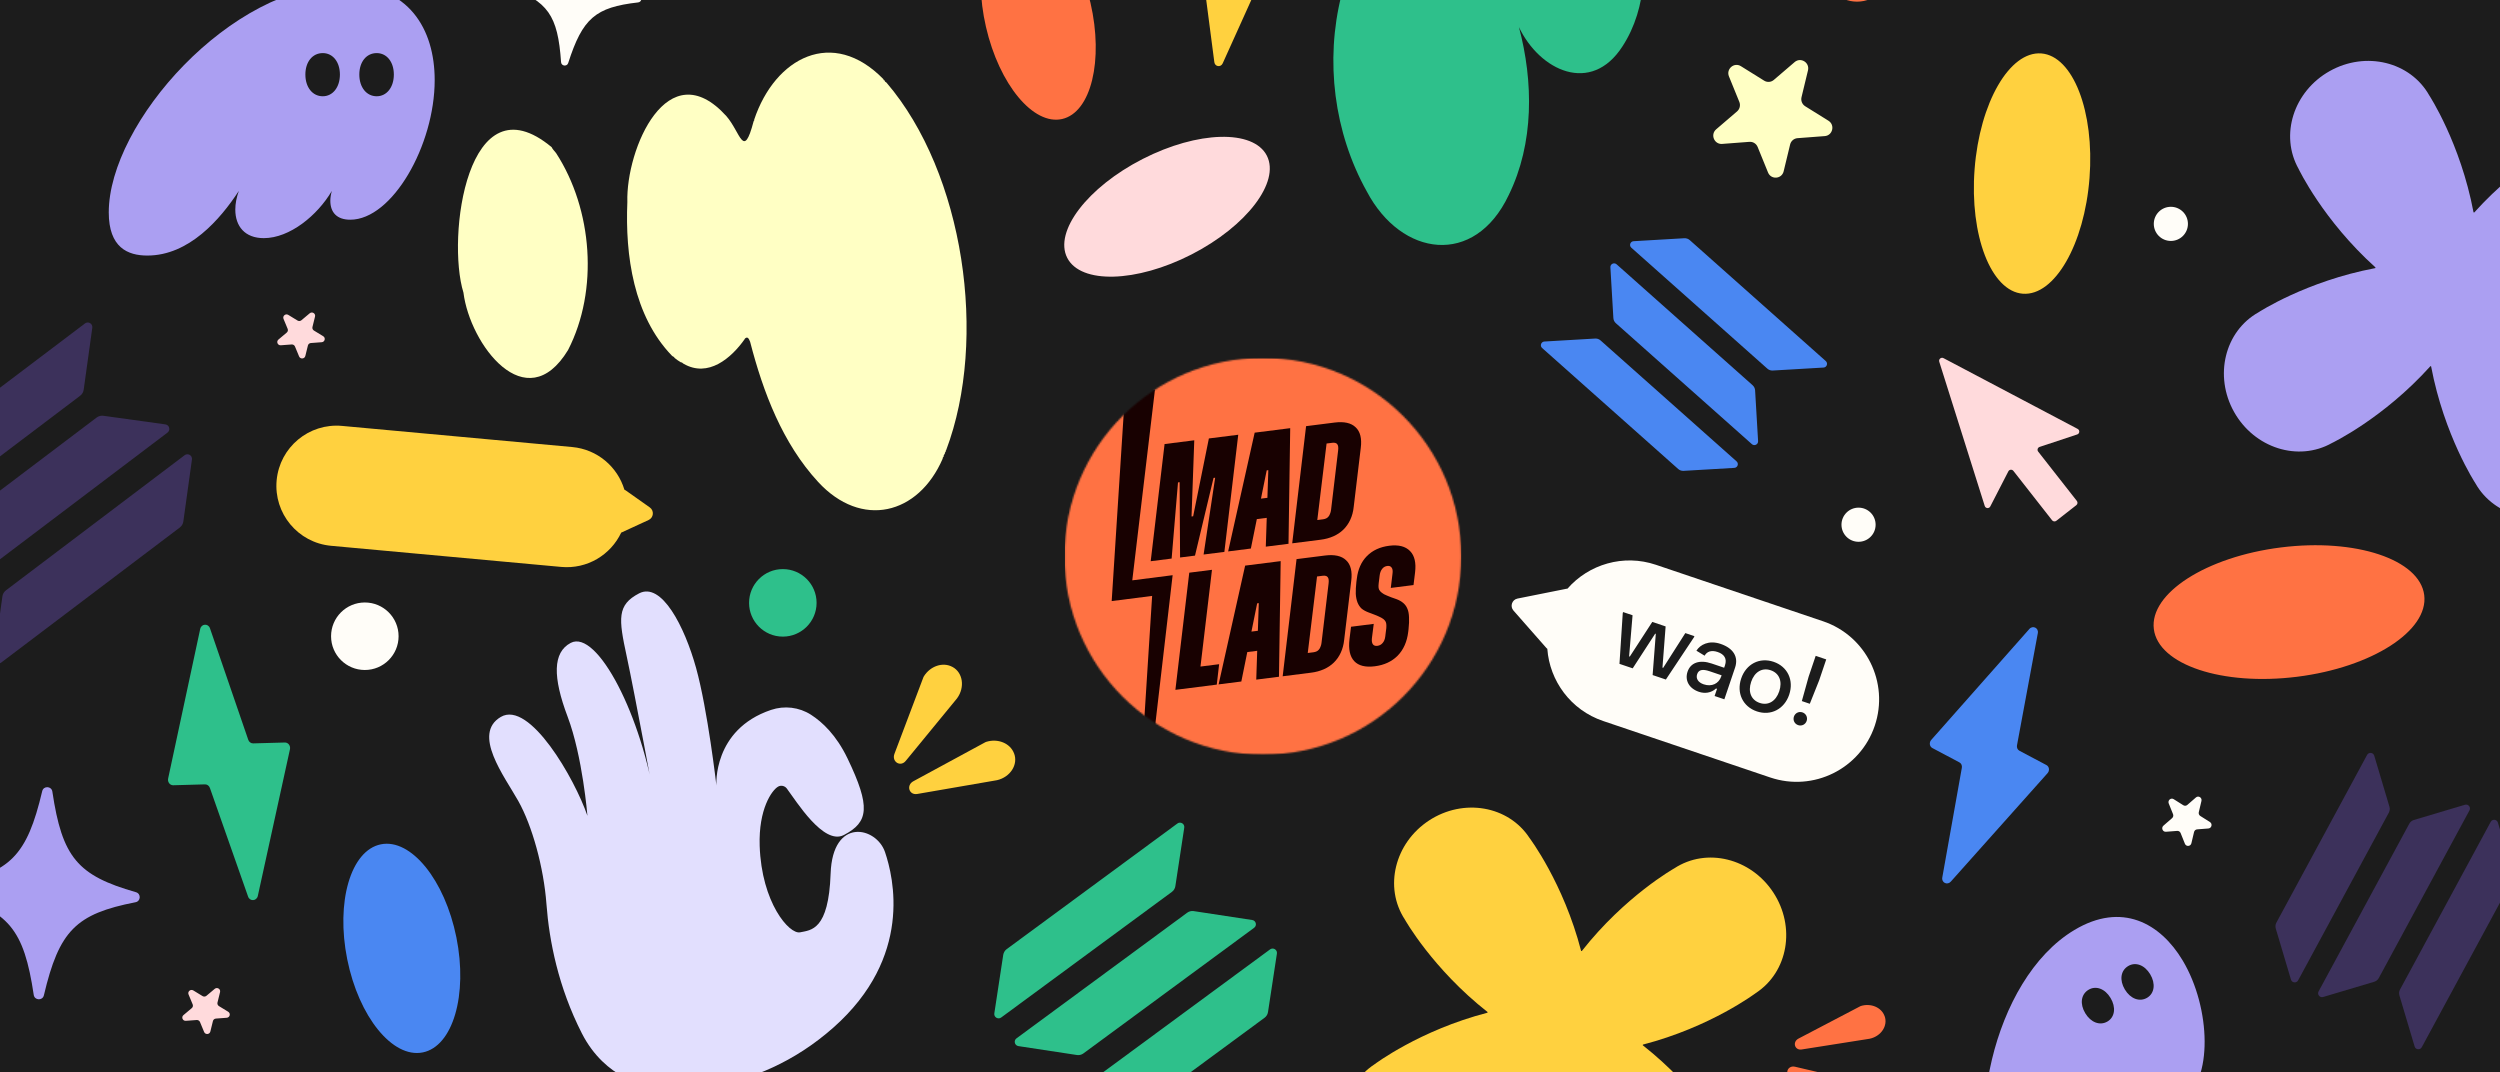 <svg xmlns="http://www.w3.org/2000/svg" fill="none" viewBox="0 0 1632 700" height="700" width="1632">
<rect x="0" y="0" width="1632" height="700" fill="#808080" stroke="none"/>
<g clip-path="url(#clip0_1994_3553)">
<rect fill="#1C1C1C" height="700" width="1632"></rect>
<path fill="#2EC08B" d="M991.527 17.545C1001.07 53.233 1001.52 93.509 984.863 127.4C962.67 174.283 914.837 167.816 892.275 125.017C870.787 86.567 864.913 39.622 875.665 -3.063C885.981 -51.035 930.203 -94.918 980.311 -67.67C986.429 -106.137 1022.72 -144.401 1062.1 -119.556C1084.5 -171.854 1122.58 -128.308 1121.89 -89.639C1125.33 -55.552 1094.76 -15.018 1069.04 -57.057C1075.59 -28.262 1075.83 4.672 1059.13 30.303C1038.68 62.045 1005.04 46.189 991.49 17.546C991.584 17.465 991.591 17.424 991.51 17.431C991.511 17.467 991.517 17.512 991.518 17.549L991.527 17.545Z"></path>
<path fill="#FFFDF8" d="M1155.62 507.54C1183.78 517.057 1214.33 501.943 1223.84 473.783C1233.36 445.622 1218.25 415.079 1190.09 405.562L1081.02 368.704C1059.76 361.52 1037.14 368.373 1023.24 384.278C1022.97 384.286 1022.69 384.316 1022.41 384.373L990.627 390.74C987.029 391.461 985.56 395.807 987.983 398.564L1009.39 422.907C1009.61 423.155 1009.84 423.373 1010.09 423.562C1011.61 444.519 1025.4 463.533 1046.56 470.682L1155.62 507.54Z" clip-rule="evenodd" fill-rule="evenodd"></path>
<path fill="#1C1C1C" d="M1057.19 433.366L1059.34 400.204L1059.56 399.554L1065.74 401.641L1063.48 428.468L1063.93 428.621L1078.61 405.989L1087.32 408.933L1085.25 435.826L1085.71 435.979L1100.18 413.281L1106.1 415.28L1105.88 415.93L1087.48 443.601L1078.83 440.68L1080.9 413.787L1080.51 413.656L1065.83 436.288L1057.19 433.366ZM1109.07 451.622C1102.5 449.404 1099.75 444.055 1101.64 438.466C1103.63 432.551 1109.54 430.493 1117.34 433.129L1125.53 435.896L1126.06 434.336C1127.53 429.982 1125.61 427.089 1121.26 425.617C1117.03 424.189 1114.23 425.414 1112.77 428.033L1107.42 424.779C1109.82 420.884 1115.52 417.74 1123.19 420.331C1131.51 423.143 1135.02 428.82 1132.65 435.839L1125.66 456.507L1119.29 454.354L1120.88 449.675L1120.23 449.455C1116.98 452.414 1112.84 452.896 1109.07 451.622ZM1107.9 440.076C1106.95 442.87 1108.46 445.48 1112.17 446.732C1117.37 448.489 1122 446.36 1123.62 441.551L1123.86 440.836L1116 438.178C1111.58 436.685 1108.91 437.086 1107.9 440.076ZM1146.85 464.39C1137.68 461.293 1133.47 452.337 1136.65 442.913C1139.84 433.489 1148.62 428.926 1157.79 432.023C1166.95 435.12 1171.17 444.076 1167.98 453.5C1164.8 462.924 1156.01 467.487 1146.85 464.39ZM1148.72 458.865C1154.3 460.754 1159.28 457.803 1161.48 451.303C1163.68 444.804 1161.51 439.437 1155.92 437.548C1150.33 435.659 1145.35 438.61 1143.15 445.11C1140.96 451.609 1143.13 456.977 1148.72 458.865ZM1176.24 457.666L1180.66 441.782L1185.28 428.133L1192.16 430.461L1187.55 444.11L1181.44 459.423L1176.24 457.666ZM1173.83 473.363C1171.42 472.55 1170.31 470.072 1171.07 467.798C1171.84 465.523 1174.24 464.231 1176.64 465.044C1179.04 465.856 1180.16 468.334 1179.39 470.609C1178.63 472.884 1176.23 474.176 1173.83 473.363Z"></path>
<path fill="#FFD13F" d="M223.314 278.035C201.703 276.051 182.575 291.963 180.592 313.574C178.608 335.185 194.519 354.313 216.131 356.296L366.366 370.087C383.291 371.64 398.692 362.219 405.529 347.679C405.678 347.627 405.826 347.567 405.974 347.499L423.418 339.455C426.751 337.918 427.171 333.35 424.173 331.232L408.485 320.147C408.2 319.945 407.904 319.78 407.603 319.65C403.125 304.758 389.986 293.334 373.55 291.825L223.314 278.035Z" clip-rule="evenodd" fill-rule="evenodd"></path>
<path fill="#FFDADC" d="M1356.32 280.007L1268.73 233.796C1267.18 232.98 1265.41 234.441 1265.94 236.126L1295.64 330.299C1296.17 331.969 1298.45 332.173 1299.26 330.602L1311.05 307.707C1311.71 306.433 1313.46 306.27 1314.35 307.403L1339.61 339.643C1340.28 340.496 1341.52 340.641 1342.37 339.973L1355.44 329.766C1356.29 329.099 1356.44 327.865 1355.77 327.012L1330.53 294.818C1329.69 293.751 1330.17 292.172 1331.47 291.74L1356.01 283.604C1357.65 283.065 1357.84 280.812 1356.3 280.001L1356.32 280.007Z"></path>
<path fill="#FFFDF8" d="M416.574 1.58C388.701 4.762 380.337 11.844 370.923 41.138C370.124 43.636 366.443 43.192 366.261 40.563C364.139 9.851 357.717 0.949 331.415 -8.874C329.045 -9.763 329.463 -13.21 331.978 -13.491C359.851 -16.674 368.215 -23.756 377.629 -53.05C378.428 -55.548 382.109 -55.104 382.291 -52.475C384.412 -21.763 390.835 -12.861 417.136 -3.038C419.506 -2.149 419.089 1.298 416.574 1.58Z"></path>
<path fill="#AB9FF2" d="M88.464 588.982C49.597 596.577 38.62 607.478 28.646 649.753C27.801 653.356 22.572 653.144 22.022 649.465C15.603 606.483 5.57 594.675 -32.54 583.791C-35.974 582.806 -35.772 577.908 -32.264 577.231C6.604 569.636 17.581 558.735 27.554 516.46C28.399 512.857 33.629 513.069 34.178 516.748C40.597 559.73 50.63 571.538 88.74 582.422C92.174 583.407 91.972 588.305 88.464 588.982Z"></path>
<path fill="#FFFFC4" d="M1136.46 43.198L1151.64 52.657C1153.62 53.892 1156.17 53.697 1157.94 52.177L1171.55 40.523C1175.52 37.122 1181.49 40.837 1180.25 45.947L1176.03 63.449C1175.48 65.735 1176.45 68.118 1178.43 69.353L1193.61 78.812C1198.05 81.573 1196.39 88.449 1191.2 88.844L1173.41 90.198C1171.08 90.375 1169.14 92.044 1168.59 94.325L1164.37 111.826C1163.14 116.936 1156.15 117.468 1154.17 112.604L1147.39 95.942C1146.51 93.765 1144.33 92.416 1142.01 92.593L1124.22 93.948C1119.02 94.342 1116.36 87.797 1120.34 84.397L1133.94 72.742C1135.72 71.222 1136.32 68.718 1135.44 66.541L1128.66 49.879C1126.68 45.015 1132.03 40.437 1136.46 43.198Z"></path>
<path fill="#FFDADC" d="M188.193 205.558L194.245 209.255C195.035 209.737 196.051 209.662 196.757 209.067L202.182 204.512C203.767 203.183 206.144 204.635 205.652 206.632L203.97 213.472C203.751 214.366 204.137 215.298 204.927 215.78L210.979 219.477C212.747 220.556 212.086 223.243 210.016 223.398L202.923 223.927C201.997 223.996 201.22 224.649 201.001 225.54L199.32 232.38C198.828 234.377 196.042 234.585 195.252 232.684L192.55 226.172C192.197 225.321 191.33 224.794 190.405 224.863L183.312 225.392C181.24 225.547 180.179 222.989 181.763 221.66L187.188 217.105C187.897 216.511 188.136 215.532 187.784 214.681L185.082 208.169C184.294 206.268 186.425 204.479 188.193 205.558Z"></path>
<path fill="#FFDADC" d="M126.193 646.558L132.245 650.255C133.035 650.737 134.051 650.662 134.757 650.067L140.182 645.512C141.767 644.183 144.144 645.635 143.652 647.632L141.97 654.472C141.751 655.366 142.137 656.298 142.927 656.78L148.979 660.477C150.747 661.556 150.086 664.243 148.016 664.398L140.923 664.927C139.997 664.996 139.22 665.649 139.001 666.54L137.32 673.38C136.828 675.377 134.042 675.585 133.252 673.684L130.55 667.172C130.197 666.321 129.33 665.794 128.405 665.863L121.312 666.392C119.24 666.547 118.179 663.989 119.763 662.66L125.188 658.105C125.897 657.511 126.136 656.532 125.784 655.681L123.082 649.169C122.294 647.268 124.425 645.479 126.193 646.558Z"></path>
<path fill="#FFFDF8" d="M1418.98 521.695L1425.27 525.662C1426.09 526.179 1427.14 526.098 1427.88 525.46L1433.51 520.573C1435.16 519.147 1437.62 520.705 1437.11 522.848L1435.37 530.187C1435.14 531.146 1435.54 532.145 1436.36 532.663L1442.65 536.63C1444.48 537.788 1443.79 540.671 1441.64 540.837L1434.28 541.405C1433.32 541.479 1432.51 542.179 1432.28 543.135L1430.54 550.475C1430.03 552.617 1427.13 552.84 1426.31 550.801L1423.51 543.814C1423.14 542.9 1422.24 542.335 1421.28 542.409L1413.92 542.977C1411.76 543.142 1410.66 540.398 1412.31 538.972L1417.94 534.085C1418.68 533.447 1418.93 532.397 1418.56 531.484L1415.75 524.497C1414.94 522.457 1417.15 520.537 1418.98 521.695Z"></path>
<path fill="#FFFFC4" d="M370.802 228.542C390.933 189.416 386.787 136.676 363.107 100.074C362.136 98.676 360.807 97.627 360.115 96.075C305.056 50.26 291.39 155.101 302.543 191.031C306.748 224.759 343.319 273.695 370.802 228.542Z"></path>
<path fill="#FFFFC4" d="M617.68 293.798C645.008 221.308 629.393 113.117 578.716 53.953C578.319 53.492 577.522 53.462 577.6 52.706C577.484 52.602 577.358 52.495 577.241 52.391C576.817 52.382 576.702 52.144 576.779 51.766C543.543 17.607 505.915 37.591 492.339 78.085C492.448 78.36 492.472 78.615 492.15 78.777C492.081 78.941 492.005 79.108 491.936 79.272C485.279 104.516 483.611 86.695 474.186 75.806C435.848 33.451 408.557 97.293 409.538 131.877C408.065 166.715 413.575 206.22 438.596 232.171C439.089 232.805 440.165 232.807 440.337 233.636C441.66 234.727 443.059 235.709 444.544 236.56C445.378 236.368 445.612 237.263 446.292 237.492C462.269 246.687 477.344 233.928 486.276 221.185C486.233 221.016 486.183 220.85 486.464 220.888C488.205 219.449 488.957 221.359 489.695 223.168C498.2 256.117 510.865 289.425 534.107 314.645C562.261 345.162 599.46 336.25 615.404 299.376C615.172 298.758 615.904 298.412 616.082 297.852C615.834 297.099 616.508 296.753 616.813 296.165C616.604 295.558 617.17 295.229 617.393 294.737C617.275 294.357 617.405 294.059 617.684 293.804L617.68 293.798Z"></path>
<path fill="#FFD13F" d="M1010.91 722.159C982.624 758.155 950.447 776.195 950.447 776.195C929.451 789.92 900.525 782.827 885.833 760.343C871.135 737.867 876.25 708.518 897.24 694.801C897.24 694.801 926.678 672.564 970.998 661.103L971.093 660.667C935.097 632.384 917.057 600.207 917.057 600.207C903.333 579.211 910.425 550.285 932.909 535.592C955.386 520.895 984.734 526.009 998.451 547C998.451 547 1020.69 576.438 1032.15 620.758L1032.59 620.853C1060.87 584.857 1093.05 566.817 1093.05 566.817C1114.04 553.092 1142.97 560.185 1157.66 582.669C1172.36 605.145 1167.24 634.494 1146.25 648.211C1146.25 648.211 1116.81 670.449 1072.5 681.909L1072.4 682.345C1108.4 710.629 1126.44 742.806 1126.44 742.806C1140.16 763.801 1133.07 792.727 1110.58 807.42C1088.11 822.117 1058.76 817.003 1045.04 796.012C1045.04 796.012 1022.8 766.575 1011.34 722.255L1010.91 722.159Z"></path>
<path fill="#AB9FF2" d="M1651.01 203.156C1685.26 233.972 1701.22 267.494 1701.22 267.494C1713.6 289.499 1704.53 318.071 1680.97 331.317C1657.41 344.569 1628.28 337.465 1615.92 315.466C1615.92 315.466 1595.56 284.413 1587.02 239.138L1586.59 239.013C1555.78 273.263 1522.25 289.221 1522.25 289.221C1500.25 301.595 1471.68 292.533 1458.43 268.969C1445.18 245.412 1452.28 216.283 1474.28 203.917C1474.28 203.917 1505.34 183.56 1550.61 175.024L1550.73 174.592C1516.48 143.775 1500.53 110.253 1500.53 110.253C1488.15 88.249 1497.22 59.677 1520.78 46.431C1544.34 33.179 1573.46 40.283 1585.83 62.282C1585.83 62.282 1606.19 93.335 1614.72 138.61L1615.16 138.735C1645.97 104.484 1679.49 88.527 1679.49 88.527C1701.5 76.153 1730.07 85.215 1743.32 108.779C1756.57 132.335 1749.46 161.465 1727.47 173.831C1727.47 173.831 1696.41 194.188 1651.14 202.724L1651.01 203.156Z"></path>
<path fill="#2EC08B" d="M715.393 705.494C715.611 704.033 716.41 702.684 717.644 701.782L829.083 619.774C831.12 618.273 833.948 619.981 833.566 622.479L827.749 660.694C827.531 662.155 826.733 663.503 825.498 664.406L714.06 746.414C712.022 747.914 709.195 746.206 709.576 743.708L715.393 705.494Z"></path>
<path fill="#2EC08B" d="M654.911 623.306C655.171 621.82 655.969 620.471 657.162 619.594L768.601 537.586C770.638 536.086 773.465 537.794 773.084 540.292L767.267 578.506C767.049 579.967 766.25 581.316 765.016 582.218L653.577 664.226C651.54 665.727 648.713 664.019 649.094 661.521L654.911 623.306Z"></path>
<path fill="#2EC08B" d="M779.227 594.766C777.767 594.547 776.245 594.903 775.017 595.808L663.579 677.816C661.542 679.317 662.331 682.525 664.832 682.899L703.046 688.716C704.507 688.935 706.029 688.579 707.256 687.674L818.694 605.665C820.732 604.165 819.942 600.957 817.442 600.583L779.227 594.766Z"></path>
<path fill="#4A87F2" d="M1041.32 221.003C1042.59 220.925 1043.86 221.355 1044.84 222.231L1133.64 301.183C1135.26 302.626 1134.33 305.306 1132.16 305.432L1099.03 307.374C1097.76 307.452 1096.48 307.022 1095.51 306.146L1006.71 227.194C1005.08 225.751 1006.01 223.071 1008.18 222.945L1041.32 221.003Z"></path>
<path fill="#4A87F2" d="M1099.55 155.514C1100.84 155.466 1102.12 155.896 1103.07 156.742L1191.86 235.694C1193.49 237.137 1192.56 239.817 1190.39 239.943L1157.25 241.885C1155.99 241.963 1154.71 241.533 1153.73 240.657L1064.94 161.705C1063.31 160.262 1064.24 157.582 1066.41 157.456L1099.55 155.514Z"></path>
<path fill="#4A87F2" d="M1145.73 254.837C1145.66 253.571 1145.09 252.357 1144.11 251.487L1055.31 172.535C1053.69 171.092 1051.13 172.329 1051.26 174.496L1053.21 207.634C1053.28 208.9 1053.85 210.115 1054.83 210.984L1143.63 289.936C1145.25 291.379 1147.81 290.143 1147.68 287.975L1145.73 254.837Z"></path>
<path fill="#3C315B" d="M1.568 389.315C1.778 387.769 2.603 386.332 3.896 385.361L120.527 297.161C122.66 295.547 125.671 297.314 125.303 299.958L119.683 340.422C119.472 341.969 118.647 343.405 117.355 344.376L0.723 432.576C-1.409 434.19 -4.421 432.424 -4.052 429.779L1.568 389.315Z"></path>
<path fill="#3C315B" d="M-63.482 303.297C-63.228 301.723 -62.403 300.287 -61.154 299.343L55.477 211.143C57.61 209.529 60.621 211.296 60.253 213.94L54.633 254.404C54.422 255.951 53.597 257.387 52.305 258.358L-64.327 346.558C-66.459 348.172 -69.47 346.406 -69.102 343.761L-63.482 303.297Z"></path>
<path fill="#3C315B" d="M67.497 271.421C65.951 271.211 64.347 271.608 63.063 272.581L-53.569 360.782C-55.701 362.395 -54.822 365.775 -52.175 366.136L-11.711 371.756C-10.165 371.966 -8.561 371.569 -7.277 370.596L109.355 282.395C111.487 280.782 110.608 277.402 107.961 277.041L67.497 271.421Z"></path>
<path fill="#E2DFFE" d="M569.145 -43.103C569.325 -44.358 570.003 -45.521 571.059 -46.303L666.318 -117.322C668.06 -118.622 670.497 -117.17 670.183 -115.023L665.392 -82.175C665.212 -80.92 664.533 -79.757 663.478 -78.976L568.218 -7.956C566.477 -6.657 564.04 -8.108 564.354 -10.255L569.145 -43.103Z"></path>
<path fill="#FFD13F" d="M811.09 -45.859L802.977 -111.796C802.603 -114.822 798.756 -115.371 797.514 -112.578L762.389 -33.822C761.569 -31.985 762.575 -29.857 764.431 -29.518L782.023 -26.309C783.23 -26.09 784.153 -25.074 784.324 -23.773L792.719 40.587C793.11 43.592 796.924 44.131 798.175 41.363L832.991 -35.768C833.823 -37.607 832.816 -39.741 830.954 -40.085L813.394 -43.291C812.18 -43.51 811.249 -44.544 811.091 -45.846L811.09 -45.859Z"></path>
<path fill="#2EC08B" d="M162.055 482.924L137.071 410.157C135.923 406.819 131.432 407.117 130.694 410.579L109.757 508.225C109.269 510.504 110.918 512.674 113.102 512.613L133.803 512.036C135.223 511.996 136.512 512.925 137.017 514.359L161.943 585.27C163.106 588.581 167.557 588.279 168.311 584.843L189.286 489.113C189.789 486.83 188.137 484.653 185.944 484.709L165.28 485.282C163.853 485.325 162.551 484.376 162.059 482.938L162.055 482.924Z"></path>
<path fill="#4A87F2" d="M1316.69 486.564L1330.3 413.284C1330.93 409.921 1327.01 408.036 1324.75 410.606L1260.71 483.021C1259.22 484.711 1259.57 487.327 1261.43 488.314L1279.1 497.679C1280.32 498.321 1280.96 499.719 1280.7 501.169L1267.92 572.855C1267.32 576.202 1271.21 578.065 1273.48 575.525L1336.63 504.744C1338.14 503.057 1337.79 500.434 1335.92 499.438L1318.28 490.088C1317.06 489.445 1316.42 488.024 1316.69 486.578L1316.69 486.564Z"></path>
<path fill="#AB9FF2" d="M96.176 166.826C123.327 166.826 143.731 143.26 155.907 124.638C154.427 128.758 153.604 132.878 153.604 136.833C153.604 147.709 159.857 155.455 172.198 155.455C189.146 155.455 207.247 140.623 216.626 124.638C215.968 126.945 215.639 129.087 215.639 131.065C215.639 138.646 219.917 143.425 228.638 143.425C256.118 143.425 283.762 94.81 283.762 52.293C283.762 19.169 266.978 -10 224.854 -10C150.806 -10 71 80.308 71 138.646C71 161.552 83.341 166.826 96.176 166.826ZM199.348 48.667C199.348 40.427 203.956 34.66 210.702 34.66C217.284 34.66 221.892 40.427 221.892 48.667C221.892 56.907 217.284 62.84 210.702 62.84C203.956 62.84 199.348 56.907 199.348 48.667ZM234.562 48.667C234.562 40.427 239.169 34.66 245.916 34.66C252.498 34.66 257.105 40.427 257.105 48.667C257.105 56.907 252.498 62.84 245.916 62.84C239.169 62.84 234.562 56.907 234.562 48.667Z"></path>
<path fill="#AB9FF2" d="M1337.4 793.524C1357.34 781.589 1361.96 755.313 1362.72 736.284C1363.44 739.96 1364.65 743.348 1366.39 746.253C1371.17 754.24 1379.17 757.18 1388.23 751.755C1400.68 744.305 1407.45 725.455 1407.31 709.592C1407.84 711.576 1408.54 713.294 1409.41 714.747C1412.75 720.314 1417.99 721.943 1424.39 718.109C1444.58 706.029 1443.51 658.174 1424.82 626.949C1410.26 602.622 1385.11 588.578 1354.17 607.096C1299.79 639.646 1280.88 741.052 1306.52 783.896C1316.59 800.719 1327.97 799.166 1337.4 793.524ZM1361.23 661.394C1357.61 655.342 1358.45 649.081 1363.41 646.115C1368.24 643.222 1374.16 645.432 1377.78 651.484C1381.41 657.535 1380.63 663.918 1375.8 666.811C1370.84 669.777 1364.85 667.445 1361.23 661.394ZM1387.09 645.914C1383.47 639.863 1384.32 633.601 1389.27 630.636C1394.1 627.742 1400.02 629.953 1403.65 636.004C1407.27 642.056 1406.49 648.438 1401.66 651.331C1396.7 654.297 1390.71 651.965 1387.09 645.914Z"></path>
<path fill="#E2DFFE" d="M422.608 708.782C422.608 708.782 395.242 704.789 379.849 674.587C364.45 644.389 358.515 614.209 356.727 590.193C354.939 566.178 347.402 538.99 338.301 522.817C329.199 506.643 308.098 479.148 326.898 468.028C345.699 456.908 375.232 508.441 383.473 532.551C383.473 532.551 380.347 493.826 370.567 467.926C360.783 442.02 360.804 425.913 372.54 419.694C389.819 410.535 419.402 467.889 427.804 525.455C427.804 525.455 414.311 452.577 409.079 428.264C403.84 403.955 402.645 394.896 417.237 387.335C431.83 379.774 446.85 408.781 454.416 436.081C461.985 463.388 467.667 512.752 467.667 512.752C467.667 512.752 465.105 476.34 503.318 463.435C512.07 460.48 521.658 461.603 529.422 466.588C536.92 471.406 545.991 479.964 553.255 495.081C568.478 526.75 567.064 536.677 550.864 545.1C537.588 551.997 519.739 522.843 513.625 514.737C512.302 512.98 509.861 512.409 507.95 513.51C503.855 515.867 495.136 528.149 495.916 552.141C497.131 589.285 515.273 610.119 522.321 608.619C529.37 607.12 540.943 607.502 542.226 570.315C543.508 533.127 572.144 539.728 577.739 556.239C583.333 572.75 596.071 624.774 544.008 670.829C491.945 716.884 433.88 712.41 422.621 708.792L422.608 708.782Z"></path>
<path fill="#FF7243" d="M639.68 810.925C632.011 814.233 555.389 861.72 518.933 825.565C488.622 795.515 522.697 759.307 546.711 764.505C528.127 748.426 537.322 699.51 578.723 705.556C629.499 712.954 637.697 802.806 639.682 810.952L639.68 810.925Z"></path>
<path fill="#FFD13F" d="M621.745 435.351C628.634 439.041 630.031 448.659 624.773 455.871L591.259 496.717C587.794 500.937 581.941 497.255 583.899 492.09L602.747 442.225C602.832 442.015 602.917 441.806 603.031 441.624C607.224 434.772 615.513 431.973 621.728 435.359L621.745 435.351Z"></path>
<path fill="#FFD13F" d="M661.986 491.797C664.787 499.093 659.555 507.284 650.862 509.304L598.798 518.301C593.417 519.229 591.395 512.617 596.254 509.988L643.117 484.578C643.318 484.475 643.519 484.372 643.725 484.309C651.376 481.866 659.479 485.166 661.968 491.792L661.986 491.797Z"></path>
<path fill="#FF7243" d="M1230.28 663.303C1232.57 669.551 1228.01 676.461 1220.59 678.075L1176.14 685.093C1171.54 685.817 1169.9 680.161 1174.07 677.982L1214.3 656.922C1214.47 656.836 1214.64 656.751 1214.82 656.7C1221.36 654.714 1228.22 657.625 1230.26 663.299L1230.28 663.303Z"></path>
<path fill="#FF7243" d="M1223.93 722.001C1221.58 728.23 1213.61 730.48 1206.94 726.844L1168.71 703.094C1164.76 700.639 1167.22 695.287 1171.8 696.364L1216.01 706.725C1216.19 706.774 1216.38 706.822 1216.55 706.898C1222.8 709.675 1226.08 716.363 1223.92 721.988L1223.93 722.001Z"></path>
<ellipse fill="#4A87F2" transform="rotate(-11.387 262.306 619.096)" ry="69.284" rx="36.342" cy="619.096" cx="262.306"></ellipse>
<ellipse fill="#FFDADC" transform="rotate(62.889 761.838 134.966)" ry="73.195" rx="35.007" cy="134.966" cx="761.838"></ellipse>
<ellipse fill="#FFD13F" transform="rotate(4.391 1326.53 113.308)" ry="78.659" rx="37.62" cy="113.308" cx="1326.53"></ellipse>
<ellipse fill="#FF7243" transform="rotate(82.845 1494.28 399.574)" ry="88.95" rx="42.541" cy="399.574" cx="1494.28"></ellipse>
<ellipse fill="#FF7243" transform="rotate(167.019 677.765 9.769)" ry="69.686" rx="35.007" cy="9.769" cx="677.765"></ellipse>
<circle fill="#2EC08B" r="22.038" cy="393.545" cx="511.029"></circle>
<circle fill="#FFFDF8" r="22.038" cy="415.334" cx="238.16"></circle>
<circle fill="#FFFDF8" r="11.143" cy="342.537" cx="1213.26"></circle>
<circle fill="#FFFDF8" r="11.143" cy="146.143" cx="1417.14"></circle>
<circle fill="#FF7243" r="22.038" cy="-20.959" cx="1212.27"></circle>
<mask height="260" width="260" y="233" x="695" maskUnits="userSpaceOnUse" style="mask-type:luminance" id="mask0_1994_3553">
<path fill="white" d="M954.144 233.648H695.096V492.696H954.144V233.648Z"></path>
</mask>
<g mask="url(#mask0_1994_3553)">
<mask height="260" width="260" y="233" x="694" maskUnits="userSpaceOnUse" style="mask-type:alpha" id="mask1_1994_3553">
<path fill="#180101" d="M953.903 363.145C953.903 434.678 895.913 492.669 824.38 492.669C752.845 492.669 694.855 434.678 694.855 363.145C694.855 291.61 752.845 233.62 824.38 233.62C895.913 233.62 953.903 291.61 953.903 363.145Z"></path>
</mask>
<g mask="url(#mask1_1994_3553)">
<path fill="#FF7243" d="M954.144 233.648H695.096V492.696H954.144V233.648Z"></path>
<path fill="#180101" d="M843.556 354.676L852.611 278.196L871.254 275.839C874.291 275.455 876.953 275.513 879.24 276.013C881.528 276.513 883.405 277.459 884.873 278.852C886.411 280.236 887.468 282.075 888.046 284.37C888.614 286.594 888.702 289.274 888.309 292.409L883.703 330.874C883.38 334 882.625 336.822 881.436 339.34C880.31 341.778 878.821 343.904 876.97 345.716C875.117 347.529 872.934 348.989 870.419 350.096C867.905 351.203 865.165 351.944 862.199 352.319L843.556 354.676ZM869.697 289.058L865.99 289.527L859.929 339.476L863.637 339.008C864.413 338.909 865.106 338.714 865.715 338.422C866.324 338.13 866.814 337.745 867.184 337.268C867.624 336.781 867.976 336.163 868.24 335.412C868.574 334.652 868.794 333.835 868.899 332.961L873.544 293.953C873.649 293.078 873.657 292.288 873.568 291.582C873.478 290.876 873.265 290.329 872.93 289.941C872.665 289.544 872.236 289.275 871.644 289.135C871.123 288.985 870.473 288.96 869.697 289.058Z" clip-rule="evenodd" fill-rule="evenodd"></path>
<path fill="#180101" d="M819.051 282.44L801.734 359.965L816.563 358.09L820.457 338.871L826.931 338.053L826.309 356.858L841.139 354.982L842.25 279.506L819.051 282.44ZM827.363 324.976L823.164 325.507L826.9 307.061L827.959 306.927L827.363 324.976Z" clip-rule="evenodd" fill-rule="evenodd"></path>
<path fill="#180101" d="M760.234 289.877L751.179 366.358L764.843 364.63L768.997 314.921L770.056 314.787L770.352 363.934L780.097 362.701L792.196 311.988L793.255 311.854L785.711 361.991L799.27 360.276L808.325 283.796L789.153 286.221L778.895 337.024L777.836 337.158L779.619 287.426L760.234 289.877Z"></path>
<path fill="#180101" d="M923.75 373.721L922.742 381.92L907.912 383.796L909.011 374.616C909.282 372.788 909.113 371.446 908.502 370.591C907.882 369.664 906.938 369.282 905.666 369.443C904.254 369.621 903.116 370.267 902.253 371.381C901.388 372.495 900.853 373.926 900.643 375.674L900.001 380.814C899.861 381.979 899.846 382.985 899.953 383.833C900.051 384.61 900.391 385.32 900.975 385.964C901.559 386.607 902.394 387.255 903.481 387.907C904.63 388.48 906.184 389.144 908.146 389.9L911.524 391.088C913.406 391.782 914.912 392.631 916.043 393.637C917.246 394.633 918.162 395.917 918.79 397.486C919.411 398.986 919.749 400.809 919.805 402.954C919.931 405.092 919.829 407.687 919.498 410.742L919.289 412.491C918.521 418.902 916.233 424.07 912.425 427.996C908.608 431.85 903.627 434.166 897.483 434.943C891.338 435.72 886.857 434.601 884.036 431.585C881.214 428.57 880.184 423.821 880.942 417.34L881.952 409.141L896.781 407.265L895.589 416.564C895.389 418.383 895.594 419.721 896.204 420.576C896.814 421.432 897.79 421.774 899.132 421.605C900.544 421.426 901.687 420.816 902.56 419.773C903.503 418.72 904.079 417.32 904.289 415.571L904.982 409.995C905.061 408.909 905.05 407.978 904.953 407.2C904.845 406.354 904.539 405.638 904.035 405.056C903.522 404.404 902.727 403.787 901.649 403.206C900.571 402.625 899.126 401.982 897.315 401.279L893.473 399.827C891.592 399.132 890.049 398.287 888.847 397.291C887.707 396.216 886.822 394.892 886.193 393.321C885.555 391.68 885.172 389.791 885.046 387.655C884.981 385.439 885.119 382.839 885.458 379.854L885.734 377.775C886.466 371.656 888.644 366.753 892.269 363.065C895.953 359.299 900.833 357.031 906.906 356.263C912.978 355.496 917.501 356.646 920.472 359.715C923.433 362.711 924.526 367.38 923.75 373.721Z"></path>
<path fill="#180101" d="M846.386 364.992L837.33 441.474L855.973 439.116C858.939 438.741 861.679 438 864.194 436.892C866.709 435.785 868.892 434.325 870.743 432.513C872.596 430.7 874.084 428.574 875.211 426.137C876.399 423.618 877.155 420.797 877.476 417.671L882.084 379.204C882.476 376.07 882.389 373.39 881.82 371.167C881.243 368.872 880.186 367.033 878.647 365.648C877.18 364.256 875.303 363.31 873.015 362.809C870.727 362.309 868.066 362.251 865.029 362.635L846.386 364.992ZM859.764 376.323L863.471 375.855C864.248 375.756 864.897 375.782 865.419 375.931C866.01 376.071 866.438 376.34 866.705 376.738C867.04 377.125 867.253 377.673 867.343 378.378C867.431 379.084 867.424 379.874 867.319 380.749L862.673 419.757C862.568 420.632 862.349 421.449 862.015 422.209C861.751 422.959 861.399 423.578 860.957 424.065C860.588 424.541 860.098 424.926 859.489 425.218C858.88 425.51 858.188 425.706 857.411 425.804L853.704 426.273L859.764 376.323Z" clip-rule="evenodd" fill-rule="evenodd"></path>
<path fill="#180101" d="M795.508 446.762L812.826 369.236L836.024 366.303L834.913 441.779L820.083 443.654L820.705 424.849L814.231 425.668L810.338 444.886L795.508 446.762ZM816.938 412.304L821.137 411.773L821.734 393.724L820.674 393.857L816.938 412.304Z" clip-rule="evenodd" fill-rule="evenodd"></path>
<path fill="#180101" d="M767.297 450.328L776.352 373.848L791.182 371.974L783.671 435.128L795.852 433.588L794.309 446.914L767.297 450.328Z"></path>
<path fill="#180101" d="M734.37 257.334L753.97 254.254L739.15 378.851L765.494 375.485L753.522 478.533L746.362 479.437L752.114 389.012L725.71 392.385L734.37 257.334Z"></path>
</g>
</g>
<path fill="#3C315B" d="M1566.34 649.822C1565.95 648.55 1566.09 647.147 1566.74 645.94L1625.94 536.497C1627.02 534.496 1629.98 534.801 1630.62 536.979L1640.55 570.294C1640.93 571.566 1640.8 572.969 1640.14 574.176L1580.94 683.619C1579.86 685.62 1576.91 685.315 1576.26 683.137L1566.34 649.822Z"></path>
<path fill="#3C315B" d="M1485.62 606.164C1485.26 604.856 1485.39 603.453 1486.03 602.282L1545.22 492.84C1546.31 490.838 1549.26 491.143 1549.91 493.321L1559.83 526.636C1560.21 527.908 1560.08 529.311 1559.42 530.519L1500.23 639.961C1499.15 641.962 1496.19 641.657 1495.54 639.479L1485.62 606.164Z"></path>
<path fill="#3C315B" d="M1575.8 535.275C1574.52 535.657 1573.42 536.53 1572.77 537.737L1513.58 647.179C1512.49 649.181 1514.37 651.488 1516.54 650.833L1549.86 640.91C1551.13 640.527 1552.23 639.654 1552.88 638.448L1612.08 529.005C1613.16 527.004 1611.29 524.697 1609.11 525.351L1575.8 535.275Z"></path>
</g>
<defs>
<clipPath id="clip0_1994_3553">
<rect fill="white" height="700" width="1632"></rect>
</clipPath>
</defs>
</svg>
